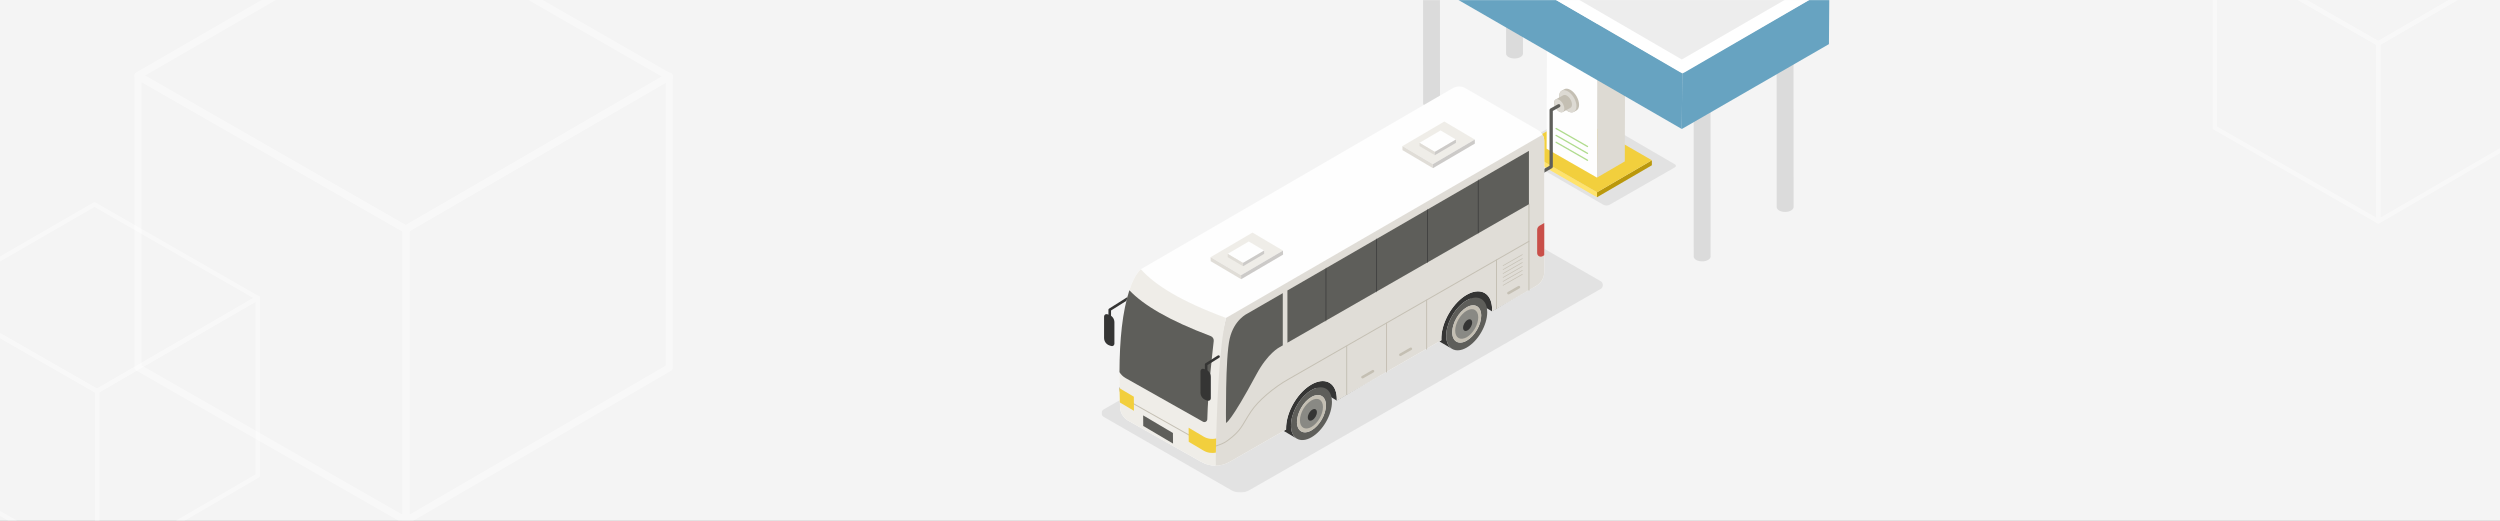 <?xml version="1.0" encoding="UTF-8"?>
<svg width="1920px" height="400px" viewBox="0 0 1920 400" version="1.1" xmlns="http://www.w3.org/2000/svg" xmlns:xlink="http://www.w3.org/1999/xlink">
    <rect x="0" y="0" width="1920" height="400" fill="#808080" stroke="none"/>
    <title>top备份 9</title>
    <defs>
        <rect id="path-1" x="0" y="0" width="1920" height="400"></rect>
        <polygon id="path-3" points="0 0 385.094 0 385.094 220.403 0 220.403"></polygon>
        <polygon id="path-5" points="0 0 324.289 0 324.289 187.513 0 187.513"></polygon>
        <polyline id="path-7" points="2.84217094e-14 107.217 2.84217094e-14 147.35 185.48 40.991 185.48 0"></polyline>
        <polyline id="path-9" points="2.84217094e-14 107.217 2.84217094e-14 147.35 185.48 40.991 185.48 0"></polyline>
        <polyline id="path-11" points="2.84217094e-14 107.217 2.84217094e-14 147.35 185.48 40.991 185.48 0"></polyline>
        <polyline id="path-13" points="2.84217094e-14 107.217 2.84217094e-14 147.35 185.48 40.991 185.48 0"></polyline>
    </defs>
    <g id="页面-1" stroke="none" stroke-width="1" fill="none" fill-rule="evenodd">
        <g id="各种图" transform="translate(0, -4276)">
            <g id="top备份-9" transform="translate(0, 4276)">
                <mask id="mask-2" fill="white">
                    <use xlink:href="#path-1"></use>
                </mask>
                <use id="蒙版" fill="#F4F4F4" xlink:href="#path-1"></use>
                <g id="编组" mask="url(#mask-2)">
                    <g transform="translate(846, -131)">
                        <g>
                            <g transform="translate(0, 288.904)">
                                <mask id="mask-4" fill="white">
                                    <use xlink:href="#path-3"></use>
                                </mask>
                                <g id="Clip-2"></g>
                                <path d="M113.548,218.517 L383.419,63.921 C385.657,62.619 385.651,59.382 383.406,58.089 L285.482,1.856 C281.166,-0.629 275.851,-0.619 271.545,1.886 L1.674,156.482 C-0.564,157.784 -0.557,161.02 1.687,162.313 L99.611,218.546 C103.927,221.033 109.242,221.021 113.548,218.517" id="Fill-1" fill="#E2E2E2" mask="url(#mask-4)"></path>
                            </g>
                            <path d="M385.175,288.147 L315.332,247.536 C314.504,247.054 314.507,245.859 315.336,245.381 L365.465,216.661 C367.06,215.742 369.025,215.747 370.615,216.671 L440.458,257.283 C441.286,257.764 441.283,258.96 440.454,259.438 L390.325,288.158 C388.731,289.077 386.766,289.073 385.175,288.147" id="Fill-3" fill="#E2E2E2"></path>
                            <g transform="translate(320.731, 111.819)">
                                <polygon id="Fill-5" fill="#FFE36C" points="59.796 166.82 59.772 170.663 0 136.213 0.024 132.369"></polygon>
                                <polygon id="Fill-7" fill="#BA980C" points="59.796 166.82 101.926 142.257 101.901 146.099 59.772 170.663"></polygon>
                                <polygon id="Fill-9" fill="#F2CF3D" points="42.154 107.805 0.024 132.368 59.797 166.82 101.925 142.256"></polygon>
                                <g transform="translate(21.078, 0)">
                                    <path d="M32.241,27.721 C36,29.89 39.039,35.15 39.027,39.474 L38.679,155.593 L5.68434189e-14,133.414 L0.346,17.295 C0.359,12.971 3.414,11.23 7.173,13.4 L32.241,27.721 Z" id="Fill-11" fill="#FEFEFE"></path>
                                    <path d="M53.596,15.254 L28.527,0.934 C26.637,-0.158 24.924,-0.26 23.688,0.459 L2.332,12.925 C3.57,12.207 5.282,12.308 7.173,13.4 L32.242,27.721 C35.999,29.89 39.038,35.15 39.028,39.474 L38.679,155.592 L60.035,143.127 L60.382,27.007 C60.395,22.684 57.355,17.424 53.596,15.254" id="Fill-13" fill="#DDDAD3"></path>
                                    <g transform="translate(9.608, 87.264)">
                                        <path d="M0,5.835 C-0.012,10.071 2.967,15.231 6.654,17.36 C8.572,18.467 10.304,18.533 11.525,17.747 C11.485,17.774 11.445,17.8 11.403,17.824 L13.371,16.722 C14.569,16.026 15.312,14.545 15.318,12.441 C15.331,8.204 12.352,3.044 8.665,0.916 C6.81,-0.155 5.129,-0.255 3.915,0.45 C3.915,0.45 1.954,1.55 1.958,1.548 C0.754,2.242 0.006,3.725 0,5.835 L0,5.835 Z" id="Fill-15" fill="#C4BFB3"></path>
                                        <path d="M6.697,2.081 C4.868,1.024 3.211,0.921 2.009,1.605 C0.806,2.291 0.059,3.765 0.053,5.865 C0.047,7.968 0.784,10.297 1.977,12.366 C3.173,14.435 4.825,16.241 6.654,17.298 C8.482,18.352 10.139,18.457 11.343,17.772 C12.545,17.087 13.291,15.613 13.297,13.512 C13.302,11.411 12.567,9.081 11.373,7.012 C10.178,4.943 8.525,3.136 6.697,2.081" id="Fill-17" fill="#DDDAD3"></path>
                                    </g>
                                    <g transform="translate(5.733, 92.1)">
                                        <path d="M0,6.02 C-0.007,8.523 1.753,11.572 3.931,12.829 C5.065,13.484 6.088,13.523 6.809,13.058 C6.786,13.074 6.762,13.09 6.738,13.104 L12.582,9.881 C13.29,9.47 13.729,8.595 13.732,7.351 C13.74,4.847 11.979,1.799 9.801,0.542 C8.705,-0.091 7.712,-0.151 6.995,0.266 C6.995,0.266 1.154,3.488 1.156,3.487 C0.445,3.897 0.004,4.773 0,6.02 L0,6.02 Z" id="Fill-19" fill="#C4BFB3"></path>
                                        <path d="M3.957,3.801 C2.876,3.177 1.897,3.115 1.186,3.52 C0.477,3.925 0.035,4.796 0.031,6.037 C0.027,7.28 0.463,8.655 1.168,9.878 C1.875,11.101 2.851,12.168 3.932,12.792 C5.012,13.416 5.991,13.478 6.702,13.073 C7.412,12.668 7.853,11.797 7.856,10.555 C7.86,9.314 7.426,7.938 6.72,6.715 C6.014,5.492 5.037,4.425 3.957,3.801" id="Fill-21" fill="#DDDAD3"></path>
                                    </g>
                                    <line x1="31.387" y1="131.691" x2="7.293" y2="117.89" id="Stroke-23" stroke="#AFDB8D" stroke-linecap="round" stroke-linejoin="round"></line>
                                    <line x1="31.387" y1="136.974" x2="7.293" y2="123.172" id="Stroke-25" stroke="#AFDB8D" stroke-linecap="round" stroke-linejoin="round"></line>
                                    <line x1="31.387" y1="142.256" x2="7.293" y2="128.454" id="Stroke-27" stroke="#AFDB8D" stroke-linecap="round" stroke-linejoin="round"></line>
                                </g>
                            </g>
                            <path d="M344.039,215.461 L344.039,258.332 L343.88,258.423 L327.433,267.837 C326.828,268.184 326.617,268.958 326.963,269.564 C327.298,270.146 328.103,270.368 328.69,270.032 L345.933,260.163 C346.324,259.938 346.568,259.517 346.568,259.065 L346.568,216.194 L351.754,213.315 C352.359,212.969 352.571,212.194 352.225,211.589 C352.057,211.296 351.785,211.085 351.458,210.996 C351.348,210.966 351.235,210.951 351.123,210.951 C350.906,210.951 350.692,211.008 350.5,211.118 L344.677,214.363 C344.283,214.587 344.039,215.008 344.039,215.461" id="Fill-29" fill="#5E5E5A"></path>
                            <g transform="translate(310.626, 26.783)" fill="#DBDBDB" id="Fill-31">
                                <path d="M0.005,3.89 C0.007,3.922 0.009,3.955 0.012,3.988 C0.015,4.016 0.019,4.044 0.023,4.073 C0.027,4.105 0.031,4.138 0.038,4.17 C0.043,4.199 0.049,4.227 0.056,4.256 C0.063,4.287 0.07,4.319 0.079,4.35 C0.086,4.379 0.095,4.408 0.104,4.436 C0.113,4.467 0.124,4.498 0.135,4.53 C0.145,4.558 0.155,4.586 0.166,4.614 C0.18,4.646 0.193,4.679 0.208,4.712 C0.22,4.739 0.233,4.766 0.246,4.794 C0.262,4.826 0.278,4.859 0.296,4.891 C0.311,4.917 0.325,4.943 0.34,4.97 C0.362,5.008 0.387,5.046 0.411,5.084 C0.426,5.108 0.441,5.131 0.456,5.154 C0.485,5.196 0.517,5.238 0.548,5.28 C0.562,5.298 0.574,5.316 0.589,5.334 C0.641,5.4 0.697,5.465 0.757,5.53 C0.773,5.547 0.789,5.563 0.805,5.579 C0.852,5.629 0.901,5.678 0.951,5.726 C0.975,5.747 0.998,5.769 1.022,5.791 C1.052,5.819 1.084,5.846 1.115,5.873 C1.145,5.898 1.174,5.923 1.205,5.947 C1.237,5.974 1.272,6 1.307,6.027 C1.338,6.051 1.37,6.075 1.402,6.099 C1.439,6.125 1.475,6.151 1.512,6.176 C1.546,6.2 1.58,6.223 1.615,6.246 C1.654,6.271 1.693,6.296 1.734,6.321 C1.783,6.351 1.832,6.382 1.883,6.412 C2.024,6.494 2.171,6.569 2.32,6.642 C2.36,6.661 2.4,6.68 2.44,6.698 C2.575,6.761 2.714,6.821 2.857,6.876 C2.874,6.883 2.892,6.891 2.91,6.898 C3.062,6.955 3.218,7.008 3.376,7.057 C3.485,7.092 3.597,7.122 3.709,7.152 C3.794,7.176 3.878,7.201 3.965,7.221 C4.082,7.25 4.202,7.273 4.321,7.298 C4.409,7.315 4.496,7.335 4.585,7.351 C4.621,7.357 4.658,7.363 4.694,7.369 C4.843,7.393 4.993,7.414 5.144,7.432 C5.188,7.437 5.231,7.443 5.275,7.448 C5.36,7.457 5.447,7.462 5.534,7.469 C5.681,7.481 5.826,7.492 5.974,7.498 C6.067,7.503 6.16,7.505 6.254,7.506 C6.373,7.509 6.491,7.51 6.609,7.508 C6.709,7.507 6.808,7.504 6.907,7.5 C7.017,7.495 7.126,7.49 7.235,7.482 C7.336,7.475 7.436,7.467 7.535,7.457 C7.644,7.447 7.752,7.434 7.859,7.421 C7.956,7.409 8.053,7.395 8.15,7.38 C8.265,7.362 8.379,7.342 8.493,7.32 C8.583,7.303 8.673,7.285 8.762,7.265 C8.898,7.236 9.031,7.202 9.164,7.167 C9.251,7.144 9.338,7.122 9.423,7.098 C9.469,7.084 9.515,7.069 9.56,7.055 C9.693,7.013 9.824,6.968 9.954,6.92 C9.991,6.907 10.029,6.893 10.067,6.879 C10.185,6.834 10.298,6.783 10.411,6.733 C10.467,6.708 10.525,6.686 10.579,6.66 C10.742,6.582 10.901,6.5 11.055,6.411 C12.014,5.858 12.612,5.175 12.851,4.459 C12.891,4.34 12.92,4.22 12.94,4.099 C12.949,4.039 12.957,3.979 12.962,3.919 C12.967,3.858 12.969,3.798 12.969,3.737 L13.025,145.359 C13.027,146.326 12.389,147.295 11.11,148.033 C10.958,148.121 10.799,148.203 10.635,148.282 C10.58,148.307 10.523,148.329 10.466,148.355 C10.37,148.398 10.275,148.442 10.175,148.482 C10.157,148.489 10.14,148.494 10.123,148.5 C10.086,148.515 10.048,148.528 10.01,148.541 C9.881,148.589 9.749,148.634 9.616,148.676 C9.57,148.691 9.526,148.705 9.48,148.719 C9.448,148.728 9.418,148.739 9.387,148.747 C9.332,148.763 9.276,148.774 9.221,148.788 C9.088,148.824 8.954,148.857 8.818,148.887 C8.781,148.895 8.747,148.906 8.71,148.913 C8.657,148.924 8.603,148.931 8.549,148.942 C8.436,148.963 8.32,148.984 8.205,149.001 C8.159,149.008 8.113,149.019 8.067,149.026 C8.017,149.033 7.966,149.036 7.915,149.042 C7.808,149.056 7.7,149.068 7.592,149.078 C7.54,149.083 7.488,149.091 7.437,149.096 C7.389,149.1 7.34,149.1 7.292,149.104 C7.183,149.111 7.073,149.117 6.963,149.121 C6.907,149.123 6.853,149.128 6.797,149.131 C6.754,149.131 6.71,149.131 6.666,149.131 C6.547,149.131 6.429,149.131 6.311,149.127 C6.251,149.126 6.192,149.131 6.133,149.127 C6.099,149.125 6.065,149.121 6.029,149.12 C5.882,149.114 5.736,149.103 5.59,149.091 C5.531,149.086 5.473,149.085 5.414,149.079 C5.386,149.077 5.359,149.072 5.331,149.069 C5.287,149.065 5.243,149.059 5.199,149.053 C5.049,149.036 4.9,149.014 4.751,148.99 C4.714,148.984 4.677,148.979 4.641,148.972 C4.623,148.969 4.605,148.967 4.587,148.964 C4.517,148.952 4.448,148.933 4.379,148.919 C4.259,148.895 4.139,148.871 4.021,148.843 C3.934,148.822 3.85,148.797 3.765,148.774 C3.653,148.744 3.541,148.713 3.432,148.679 C3.408,148.671 3.383,148.666 3.359,148.659 C3.227,148.615 3.095,148.569 2.966,148.519 C2.947,148.512 2.93,148.504 2.911,148.496 C2.77,148.442 2.632,148.382 2.496,148.32 C2.456,148.301 2.416,148.283 2.377,148.263 C2.227,148.191 2.08,148.116 1.94,148.034 L1.86,147.987 C1.836,147.972 1.814,147.957 1.79,147.942 C1.75,147.917 1.71,147.893 1.671,147.868 C1.636,147.844 1.603,147.821 1.568,147.798 C1.531,147.772 1.494,147.746 1.458,147.72 C1.426,147.697 1.394,147.672 1.362,147.649 C1.328,147.621 1.294,147.595 1.261,147.569 C1.231,147.544 1.201,147.52 1.172,147.494 C1.14,147.467 1.109,147.44 1.078,147.412 C1.066,147.402 1.052,147.391 1.039,147.379 C1.028,147.369 1.019,147.358 1.007,147.347 C0.956,147.299 0.907,147.25 0.86,147.201 C0.845,147.184 0.828,147.168 0.813,147.152 C0.753,147.087 0.697,147.022 0.645,146.955 C0.643,146.952 0.64,146.95 0.638,146.947 C0.626,146.932 0.615,146.916 0.605,146.902 C0.572,146.86 0.541,146.818 0.513,146.776 C0.496,146.752 0.483,146.729 0.467,146.705 C0.442,146.667 0.418,146.629 0.396,146.591 C0.39,146.58 0.383,146.571 0.377,146.56 C0.368,146.544 0.36,146.529 0.353,146.513 C0.335,146.48 0.318,146.448 0.302,146.415 L0.264,146.333 C0.249,146.3 0.235,146.268 0.223,146.235 C0.217,146.22 0.209,146.205 0.204,146.191 C0.199,146.178 0.195,146.164 0.191,146.152 C0.18,146.12 0.169,146.089 0.16,146.057 C0.151,146.029 0.143,146 0.135,145.972 C0.126,145.94 0.118,145.909 0.111,145.877 C0.108,145.86 0.103,145.843 0.1,145.827 C0.097,145.815 0.096,145.803 0.094,145.791 C0.088,145.759 0.083,145.727 0.078,145.694 C0.074,145.665 0.07,145.637 0.067,145.609 C0.065,145.577 0.063,145.544 0.061,145.511 C0.06,145.493 0.058,145.473 0.057,145.454 C0.056,145.435 0.056,145.742 0.056,145.723 L0,3.776 C0,3.814 0.003,3.852 0.005,3.89"></path>
                            </g>
                            <g transform="translate(246.895, 64.758)" fill="#DBDBDB" id="Fill-35">
                                <path d="M0.005,3.89 C0.006,3.923 0.009,3.955 0.012,3.988 C0.015,4.016 0.019,4.045 0.023,4.073 C0.026,4.105 0.031,4.138 0.037,4.17 C0.043,4.199 0.049,4.227 0.056,4.256 C0.063,4.287 0.07,4.319 0.078,4.35 C0.086,4.379 0.095,4.408 0.104,4.436 C0.113,4.468 0.123,4.499 0.135,4.53 C0.145,4.558 0.155,4.586 0.166,4.614 C0.18,4.646 0.193,4.68 0.208,4.712 C0.22,4.74 0.233,4.766 0.246,4.794 C0.262,4.827 0.278,4.859 0.296,4.891 C0.311,4.917 0.324,4.944 0.34,4.97 C0.362,5.008 0.386,5.046 0.411,5.084 C0.426,5.108 0.441,5.131 0.456,5.154 C0.485,5.197 0.517,5.238 0.548,5.28 C0.562,5.298 0.574,5.316 0.588,5.334 C0.641,5.4 0.697,5.466 0.757,5.53 C0.772,5.547 0.788,5.563 0.804,5.58 C0.852,5.629 0.901,5.678 0.951,5.726 C0.975,5.748 0.997,5.77 1.022,5.791 C1.052,5.819 1.083,5.846 1.115,5.873 C1.145,5.898 1.174,5.923 1.204,5.948 C1.237,5.974 1.272,6.001 1.306,6.027 C1.338,6.051 1.369,6.076 1.402,6.099 C1.439,6.125 1.475,6.151 1.512,6.176 C1.546,6.2 1.58,6.223 1.615,6.246 C1.653,6.271 1.693,6.296 1.734,6.321 C1.783,6.351 1.831,6.383 1.883,6.412 C2.024,6.494 2.171,6.57 2.32,6.642 C2.36,6.661 2.4,6.68 2.44,6.698 C2.575,6.761 2.714,6.821 2.857,6.876 C2.874,6.883 2.892,6.891 2.91,6.898 C3.062,6.956 3.218,7.008 3.376,7.057 C3.484,7.092 3.597,7.122 3.709,7.153 C3.794,7.176 3.878,7.201 3.964,7.222 C4.082,7.25 4.201,7.273 4.321,7.298 C4.409,7.315 4.496,7.336 4.584,7.351 C4.621,7.357 4.658,7.363 4.694,7.369 C4.843,7.393 4.993,7.414 5.144,7.432 C5.188,7.437 5.231,7.443 5.275,7.448 C5.36,7.457 5.447,7.462 5.534,7.47 C5.68,7.482 5.826,7.493 5.973,7.499 C6.067,7.503 6.16,7.505 6.254,7.507 C6.373,7.509 6.491,7.51 6.609,7.508 C6.709,7.507 6.808,7.504 6.907,7.5 C7.017,7.495 7.126,7.49 7.235,7.482 C7.336,7.475 7.436,7.467 7.535,7.457 C7.644,7.447 7.751,7.435 7.859,7.421 C7.956,7.409 8.053,7.395 8.15,7.38 C8.265,7.362 8.379,7.342 8.493,7.32 C8.583,7.303 8.673,7.285 8.762,7.265 C8.898,7.236 9.031,7.203 9.164,7.167 C9.251,7.144 9.338,7.123 9.423,7.098 C9.469,7.084 9.515,7.07 9.56,7.055 C9.693,7.013 9.824,6.968 9.954,6.921 C9.991,6.907 10.029,6.893 10.067,6.879 C10.185,6.834 10.298,6.784 10.411,6.733 C10.467,6.708 10.525,6.686 10.578,6.66 C10.742,6.582 10.901,6.5 11.055,6.411 C12.013,5.858 12.612,5.175 12.851,4.46 C12.89,4.34 12.92,4.221 12.94,4.1 C12.949,4.039 12.957,3.979 12.962,3.919 C12.967,3.858 12.969,3.798 12.969,3.738 L13.025,145.359 C13.027,146.327 12.389,147.295 11.11,148.034 C10.957,148.121 10.798,148.203 10.635,148.282 C10.58,148.307 10.523,148.329 10.466,148.355 C10.369,148.398 10.275,148.443 10.175,148.482 C10.157,148.489 10.14,148.494 10.123,148.5 C10.085,148.515 10.047,148.528 10.01,148.542 C9.881,148.59 9.749,148.634 9.616,148.677 C9.57,148.691 9.526,148.705 9.48,148.719 C9.448,148.728 9.418,148.739 9.387,148.747 C9.332,148.763 9.276,148.774 9.221,148.788 C9.087,148.824 8.954,148.858 8.818,148.887 C8.781,148.895 8.747,148.906 8.71,148.913 C8.657,148.924 8.603,148.932 8.549,148.942 C8.435,148.963 8.32,148.984 8.205,149.001 C8.159,149.009 8.113,149.019 8.067,149.026 C8.017,149.033 7.966,149.036 7.915,149.042 C7.808,149.056 7.7,149.068 7.592,149.078 C7.539,149.083 7.488,149.092 7.437,149.096 C7.388,149.1 7.34,149.1 7.292,149.104 C7.183,149.112 7.072,149.117 6.963,149.121 C6.907,149.123 6.853,149.13 6.797,149.13 C6.753,149.13 6.71,149.13 6.666,149.13 C6.547,149.13 6.429,149.13 6.311,149.128 C6.251,149.127 6.192,149.13 6.133,149.127 C6.098,149.126 6.064,149.121 6.029,149.12 C5.882,149.114 5.736,149.103 5.59,149.091 C5.531,149.086 5.472,149.085 5.414,149.079 C5.386,149.077 5.359,149.073 5.33,149.07 C5.287,149.065 5.243,149.059 5.199,149.054 C5.049,149.036 4.9,149.015 4.751,148.991 C4.714,148.984 4.677,148.979 4.641,148.973 C4.622,148.969 4.605,148.967 4.587,148.964 C4.517,148.952 4.448,148.934 4.378,148.919 C4.259,148.895 4.138,148.871 4.021,148.843 C3.934,148.822 3.85,148.797 3.765,148.774 C3.653,148.744 3.541,148.713 3.432,148.679 C3.408,148.671 3.383,148.666 3.359,148.659 C3.226,148.616 3.095,148.569 2.966,148.52 C2.947,148.512 2.93,148.504 2.911,148.497 C2.77,148.442 2.631,148.382 2.496,148.32 C2.456,148.301 2.416,148.283 2.377,148.264 C2.227,148.191 2.08,148.116 1.94,148.034 C1.912,148.019 1.886,148.003 1.86,147.988 C1.836,147.973 1.814,147.957 1.789,147.943 C1.749,147.917 1.71,147.893 1.671,147.868 C1.636,147.844 1.603,147.822 1.568,147.798 C1.531,147.772 1.494,147.746 1.458,147.721 C1.426,147.697 1.394,147.672 1.362,147.649 C1.328,147.622 1.294,147.596 1.261,147.569 C1.231,147.544 1.2,147.52 1.171,147.494 C1.14,147.467 1.109,147.441 1.077,147.412 C1.066,147.402 1.052,147.391 1.039,147.379 C1.028,147.369 1.019,147.358 1.007,147.348 C0.956,147.299 0.907,147.25 0.86,147.201 C0.845,147.185 0.828,147.168 0.813,147.152 C0.753,147.087 0.697,147.022 0.645,146.955 C0.643,146.952 0.64,146.95 0.638,146.948 C0.625,146.932 0.615,146.916 0.604,146.902 C0.572,146.86 0.541,146.818 0.512,146.776 C0.496,146.752 0.482,146.729 0.467,146.706 C0.442,146.667 0.418,146.629 0.396,146.591 C0.39,146.58 0.383,146.571 0.377,146.56 C0.367,146.544 0.36,146.529 0.353,146.513 C0.335,146.481 0.317,146.448 0.302,146.415 C0.288,146.388 0.276,146.361 0.264,146.333 C0.249,146.301 0.235,146.268 0.223,146.235 C0.217,146.22 0.209,146.206 0.204,146.192 C0.199,146.178 0.195,146.164 0.191,146.152 C0.18,146.12 0.169,146.089 0.159,146.058 C0.151,146.029 0.143,146 0.135,145.972 C0.126,145.941 0.118,145.909 0.111,145.877 C0.108,145.86 0.103,145.843 0.099,145.827 C0.097,145.815 0.096,145.803 0.094,145.791 C0.088,145.759 0.083,145.727 0.078,145.695 C0.074,145.666 0.07,145.638 0.067,145.61 C0.065,145.577 0.063,145.544 0.061,145.511 C0.06,145.493 0.057,145.473 0.057,145.454 C0.056,145.435 0.056,145.743 0.056,145.723 L0,3.776 C0,3.814 0.002,3.852 0.005,3.89"></path>
                            </g>
                            <g transform="translate(518.448, 144.616)">
                                <path d="M0.005,3.89 C0.007,3.923 0.009,3.955 0.012,3.988 C0.015,4.016 0.019,4.045 0.023,4.073 C0.027,4.105 0.032,4.138 0.038,4.17 C0.043,4.199 0.05,4.227 0.056,4.256 C0.063,4.287 0.07,4.319 0.079,4.35 C0.087,4.379 0.095,4.408 0.104,4.436 C0.113,4.468 0.124,4.499 0.135,4.53 C0.145,4.558 0.155,4.586 0.167,4.614 C0.18,4.646 0.193,4.68 0.208,4.712 C0.22,4.739 0.233,4.766 0.246,4.794 C0.262,4.827 0.279,4.859 0.297,4.891 C0.311,4.917 0.325,4.944 0.34,4.97 C0.362,5.008 0.387,5.046 0.411,5.084 C0.426,5.108 0.441,5.131 0.456,5.154 C0.485,5.197 0.517,5.238 0.548,5.28 C0.562,5.298 0.574,5.316 0.589,5.334 C0.641,5.4 0.697,5.466 0.757,5.53 C0.773,5.547 0.789,5.563 0.805,5.58 C0.852,5.629 0.901,5.678 0.951,5.726 C0.975,5.748 0.998,5.769 1.022,5.791 L1.115,5.873 C1.145,5.898 1.175,5.923 1.205,5.948 C1.238,5.974 1.272,6.001 1.307,6.027 C1.338,6.051 1.37,6.076 1.402,6.099 C1.439,6.125 1.476,6.151 1.513,6.176 C1.546,6.2 1.58,6.223 1.615,6.246 C1.654,6.271 1.693,6.296 1.734,6.321 C1.783,6.351 1.832,6.383 1.884,6.412 C2.025,6.494 2.171,6.57 2.321,6.642 C2.36,6.661 2.401,6.68 2.441,6.698 C2.575,6.761 2.714,6.821 2.857,6.876 C2.874,6.883 2.892,6.891 2.91,6.898 C3.062,6.956 3.218,7.008 3.376,7.057 C3.485,7.092 3.597,7.122 3.709,7.153 C3.794,7.176 3.878,7.201 3.965,7.222 C4.082,7.25 4.202,7.273 4.321,7.298 C4.409,7.315 4.496,7.335 4.585,7.351 C4.621,7.357 4.658,7.363 4.695,7.369 C4.844,7.393 4.993,7.414 5.144,7.432 C5.188,7.437 5.231,7.443 5.275,7.448 C5.361,7.457 5.448,7.462 5.534,7.47 C5.681,7.482 5.826,7.493 5.974,7.499 C6.067,7.503 6.161,7.505 6.255,7.506 C6.373,7.509 6.491,7.51 6.61,7.508 C6.709,7.507 6.809,7.504 6.907,7.5 C7.017,7.495 7.126,7.49 7.236,7.482 C7.336,7.475 7.436,7.467 7.536,7.457 C7.644,7.447 7.752,7.434 7.859,7.421 C7.956,7.409 8.053,7.395 8.15,7.38 C8.265,7.362 8.379,7.342 8.493,7.32 C8.583,7.303 8.673,7.285 8.763,7.265 C8.899,7.236 9.032,7.202 9.165,7.167 C9.251,7.144 9.338,7.123 9.423,7.098 C9.469,7.084 9.515,7.069 9.56,7.055 C9.693,7.013 9.825,6.968 9.954,6.921 C9.991,6.907 10.029,6.893 10.067,6.879 C10.185,6.834 10.298,6.784 10.411,6.733 C10.467,6.708 10.525,6.686 10.579,6.66 C10.742,6.582 10.901,6.5 11.055,6.411 C12.014,5.858 12.612,5.175 12.851,4.459 C12.891,4.34 12.92,4.221 12.94,4.1 C12.949,4.039 12.957,3.979 12.962,3.919 C12.967,3.858 12.969,3.798 12.969,3.738 L13.025,145.359 C13.027,146.327 12.389,147.295 11.11,148.034 C10.958,148.121 10.799,148.203 10.635,148.282 C10.58,148.307 10.523,148.329 10.467,148.355 C10.37,148.398 10.275,148.443 10.175,148.482 C10.158,148.489 10.14,148.495 10.123,148.5 C10.086,148.515 10.048,148.528 10.01,148.542 C9.881,148.59 9.75,148.634 9.616,148.677 C9.57,148.691 9.526,148.705 9.48,148.719 C9.448,148.728 9.418,148.739 9.387,148.747 C9.333,148.763 9.276,148.774 9.221,148.788 C9.088,148.824 8.954,148.858 8.818,148.887 C8.782,148.895 8.747,148.906 8.71,148.913 C8.657,148.924 8.603,148.931 8.549,148.942 C8.436,148.963 8.321,148.984 8.205,149.001 C8.159,149.008 8.113,149.019 8.068,149.026 C8.017,149.033 7.966,149.036 7.915,149.042 C7.808,149.056 7.7,149.068 7.592,149.078 C7.54,149.083 7.488,149.091 7.437,149.096 C7.389,149.1 7.34,149.1 7.292,149.104 C7.183,149.112 7.073,149.117 6.963,149.121 C6.908,149.123 6.853,149.128 6.798,149.13 C6.754,149.13 6.71,149.13 6.666,149.13 C6.548,149.13 6.429,149.13 6.311,149.128 C6.251,149.127 6.192,149.13 6.133,149.127 C6.099,149.126 6.065,149.121 6.029,149.12 C5.883,149.114 5.736,149.103 5.591,149.091 C5.532,149.086 5.473,149.085 5.414,149.079 C5.386,149.077 5.359,149.073 5.331,149.07 C5.287,149.065 5.243,149.059 5.2,149.054 C5.05,149.036 4.9,149.015 4.751,148.991 C4.715,148.984 4.678,148.979 4.641,148.973 C4.623,148.969 4.605,148.967 4.587,148.964 C4.517,148.952 4.448,148.934 4.379,148.919 C4.259,148.895 4.139,148.871 4.021,148.843 C3.935,148.822 3.851,148.797 3.766,148.774 C3.653,148.744 3.541,148.713 3.432,148.679 C3.408,148.671 3.383,148.666 3.359,148.659 C3.227,148.616 3.096,148.569 2.967,148.52 C2.948,148.512 2.93,148.504 2.912,148.497 C2.77,148.442 2.632,148.382 2.496,148.32 C2.456,148.301 2.416,148.283 2.377,148.264 C2.228,148.191 2.08,148.116 1.94,148.034 C1.913,148.019 1.887,148.003 1.86,147.987 C1.836,147.973 1.814,147.957 1.79,147.943 C1.75,147.917 1.71,147.893 1.672,147.868 C1.637,147.844 1.603,147.822 1.568,147.798 C1.531,147.773 1.494,147.746 1.459,147.72 C1.426,147.697 1.395,147.672 1.362,147.649 C1.328,147.622 1.294,147.596 1.261,147.569 C1.231,147.544 1.201,147.52 1.172,147.495 C1.14,147.467 1.109,147.441 1.078,147.412 C1.066,147.402 1.052,147.391 1.04,147.379 C1.028,147.369 1.019,147.358 1.008,147.347 C0.956,147.299 0.907,147.25 0.86,147.201 C0.845,147.185 0.828,147.168 0.814,147.152 C0.754,147.087 0.697,147.022 0.645,146.955 C0.643,146.953 0.64,146.95 0.638,146.948 C0.626,146.932 0.616,146.916 0.605,146.902 C0.572,146.86 0.541,146.818 0.513,146.776 C0.497,146.752 0.483,146.729 0.467,146.706 C0.442,146.667 0.418,146.629 0.397,146.591 C0.39,146.58 0.383,146.571 0.377,146.56 C0.368,146.544 0.361,146.529 0.353,146.513 C0.335,146.48 0.318,146.448 0.302,146.415 L0.264,146.333 C0.249,146.301 0.235,146.268 0.223,146.235 C0.217,146.22 0.21,146.206 0.204,146.192 C0.199,146.178 0.195,146.164 0.192,146.152 C0.18,146.12 0.17,146.089 0.16,146.057 C0.151,146.029 0.143,146 0.135,145.972 C0.126,145.941 0.119,145.909 0.111,145.877 C0.109,145.86 0.103,145.843 0.1,145.827 C0.097,145.815 0.096,145.803 0.094,145.791 C0.088,145.759 0.083,145.727 0.078,145.695 C0.074,145.666 0.07,145.638 0.068,145.609 C0.065,145.577 0.063,145.544 0.061,145.511 C0.06,145.493 0.058,145.473 0.057,145.454 C0.057,145.435 0.056,145.742 0.056,145.723 L0,3.776 C0,3.814 0.003,3.852 0.005,3.89" id="Fill-39" fill="#DBDBDB"></path>
                                <path d="M1.915,1.1 C-0.626,2.567 -0.641,4.945 1.884,6.412 C4.407,7.879 8.514,7.878 11.055,6.411 C13.596,4.944 13.608,2.567 11.084,1.1 C8.561,-0.367 4.455,-0.367 1.915,1.1" id="Fill-41" fill="#FFFFFF"></path>
                            </g>
                            <g transform="translate(454.717, 182.59)">
                                <path d="M0.005,3.89 C0.007,3.923 0.009,3.955 0.012,3.988 C0.015,4.016 0.019,4.045 0.023,4.074 C0.027,4.106 0.032,4.138 0.038,4.17 C0.043,4.199 0.049,4.228 0.056,4.256 C0.063,4.287 0.07,4.32 0.078,4.351 C0.086,4.379 0.095,4.408 0.104,4.436 C0.113,4.467 0.124,4.499 0.135,4.531 C0.145,4.558 0.155,4.586 0.166,4.614 C0.18,4.647 0.193,4.679 0.208,4.712 C0.22,4.74 0.233,4.767 0.246,4.794 C0.262,4.827 0.278,4.859 0.296,4.892 C0.311,4.917 0.325,4.944 0.34,4.97 C0.362,5.008 0.387,5.046 0.411,5.084 C0.426,5.108 0.441,5.131 0.456,5.155 C0.485,5.197 0.517,5.239 0.548,5.28 C0.562,5.298 0.574,5.317 0.589,5.334 C0.641,5.401 0.697,5.466 0.757,5.531 C0.773,5.547 0.789,5.564 0.805,5.579 C0.852,5.629 0.901,5.678 0.951,5.726 C0.975,5.748 0.998,5.77 1.022,5.791 C1.052,5.819 1.084,5.846 1.115,5.873 C1.145,5.898 1.174,5.923 1.205,5.948 C1.237,5.974 1.272,6 1.307,6.028 C1.338,6.051 1.37,6.076 1.402,6.099 C1.439,6.125 1.475,6.151 1.512,6.176 C1.546,6.2 1.58,6.223 1.615,6.246 C1.654,6.272 1.693,6.296 1.734,6.321 C1.783,6.352 1.832,6.383 1.883,6.412 C2.024,6.494 2.171,6.57 2.32,6.642 C2.36,6.661 2.4,6.68 2.44,6.699 C2.575,6.761 2.714,6.821 2.857,6.876 C2.874,6.883 2.892,6.891 2.91,6.898 C3.062,6.955 3.218,7.008 3.376,7.058 C3.485,7.092 3.597,7.122 3.709,7.153 C3.794,7.176 3.878,7.201 3.965,7.222 C4.082,7.25 4.202,7.274 4.321,7.298 C4.409,7.316 4.496,7.336 4.585,7.351 C4.621,7.358 4.658,7.363 4.694,7.369 C4.844,7.393 4.993,7.414 5.144,7.432 C5.188,7.438 5.231,7.443 5.275,7.448 C5.36,7.457 5.447,7.462 5.534,7.47 C5.681,7.482 5.826,7.493 5.974,7.499 C6.067,7.503 6.16,7.505 6.255,7.506 C6.373,7.509 6.491,7.51 6.61,7.508 C6.709,7.507 6.808,7.504 6.907,7.5 C7.017,7.495 7.126,7.49 7.235,7.483 C7.336,7.476 7.436,7.467 7.535,7.457 C7.644,7.447 7.752,7.435 7.859,7.421 C7.956,7.409 8.053,7.395 8.15,7.38 C8.265,7.363 8.379,7.342 8.493,7.321 C8.583,7.303 8.673,7.286 8.762,7.266 C8.898,7.236 9.031,7.203 9.164,7.167 C9.251,7.145 9.338,7.123 9.423,7.098 C9.469,7.084 9.515,7.07 9.56,7.055 C9.693,7.013 9.824,6.968 9.954,6.92 C9.991,6.907 10.029,6.894 10.067,6.879 C10.185,6.834 10.298,6.784 10.411,6.733 C10.467,6.708 10.525,6.686 10.579,6.661 C10.742,6.582 10.901,6.5 11.055,6.411 C12.014,5.858 12.612,5.175 12.851,4.459 C12.891,4.34 12.92,4.22 12.94,4.1 C12.949,4.039 12.957,3.979 12.962,3.919 C12.967,3.859 12.969,3.798 12.969,3.738 L13.025,145.359 C13.027,146.327 12.389,147.295 11.11,148.034 C10.958,148.121 10.799,148.203 10.635,148.282 C10.58,148.308 10.523,148.33 10.467,148.355 C10.37,148.398 10.275,148.443 10.175,148.482 C10.157,148.489 10.14,148.495 10.123,148.501 C10.086,148.515 10.048,148.529 10.01,148.542 C9.881,148.59 9.749,148.635 9.616,148.677 C9.57,148.691 9.526,148.705 9.48,148.719 C9.448,148.729 9.418,148.739 9.387,148.748 C9.333,148.763 9.276,148.774 9.221,148.788 C9.088,148.824 8.954,148.858 8.818,148.887 C8.781,148.895 8.747,148.907 8.71,148.913 C8.657,148.925 8.603,148.932 8.549,148.942 C8.436,148.963 8.32,148.984 8.205,149.001 C8.159,149.009 8.113,149.019 8.068,149.026 C8.017,149.033 7.966,149.036 7.915,149.042 C7.808,149.056 7.7,149.069 7.592,149.078 C7.54,149.083 7.488,149.092 7.437,149.096 C7.389,149.1 7.34,149.101 7.292,149.104 C7.183,149.112 7.073,149.118 6.963,149.121 C6.907,149.123 6.853,149.131 6.797,149.131 C6.754,149.131 6.71,149.131 6.666,149.131 C6.547,149.131 6.429,149.131 6.311,149.128 C6.251,149.127 6.192,149.131 6.133,149.127 C6.099,149.126 6.065,149.121 6.029,149.12 C5.883,149.114 5.736,149.103 5.59,149.091 C5.531,149.086 5.473,149.085 5.414,149.079 C5.386,149.077 5.359,149.073 5.331,149.07 C5.287,149.065 5.243,149.059 5.2,149.054 C5.049,149.036 4.9,149.015 4.751,148.991 C4.714,148.985 4.677,148.979 4.641,148.973 C4.623,148.97 4.605,148.967 4.587,148.964 C4.517,148.952 4.448,148.934 4.379,148.919 C4.259,148.895 4.139,148.871 4.021,148.843 C3.934,148.823 3.85,148.797 3.765,148.775 C3.653,148.744 3.541,148.713 3.432,148.679 C3.408,148.671 3.383,148.666 3.359,148.659 C3.227,148.616 3.095,148.569 2.966,148.52 C2.948,148.512 2.93,148.504 2.911,148.497 C2.77,148.442 2.632,148.382 2.496,148.32 C2.456,148.301 2.416,148.283 2.377,148.264 C2.227,148.191 2.08,148.116 1.94,148.035 L1.86,147.988 C1.836,147.973 1.814,147.957 1.79,147.943 C1.75,147.917 1.71,147.893 1.671,147.868 C1.637,147.845 1.603,147.822 1.568,147.798 C1.531,147.773 1.494,147.746 1.459,147.721 C1.426,147.697 1.394,147.673 1.362,147.649 C1.328,147.622 1.294,147.596 1.261,147.569 C1.231,147.544 1.201,147.52 1.172,147.495 C1.14,147.468 1.109,147.441 1.078,147.412 C1.066,147.402 1.052,147.391 1.04,147.379 C1.028,147.37 1.019,147.358 1.008,147.348 C0.956,147.299 0.907,147.25 0.86,147.202 C0.845,147.185 0.828,147.168 0.813,147.152 C0.753,147.087 0.697,147.022 0.645,146.955 C0.643,146.953 0.64,146.951 0.638,146.948 C0.626,146.932 0.615,146.916 0.605,146.902 C0.572,146.86 0.541,146.818 0.513,146.776 C0.496,146.752 0.483,146.73 0.467,146.706 C0.442,146.668 0.418,146.63 0.397,146.591 C0.39,146.58 0.383,146.571 0.377,146.56 C0.368,146.544 0.36,146.529 0.353,146.513 C0.335,146.481 0.318,146.448 0.302,146.415 L0.264,146.333 C0.249,146.301 0.235,146.268 0.223,146.236 C0.217,146.221 0.209,146.206 0.204,146.192 C0.199,146.178 0.195,146.165 0.191,146.152 C0.18,146.12 0.169,146.089 0.16,146.058 C0.151,146.03 0.143,146 0.135,145.972 C0.126,145.941 0.119,145.909 0.111,145.877 C0.108,145.861 0.103,145.843 0.1,145.827 C0.097,145.815 0.096,145.803 0.094,145.792 C0.088,145.759 0.083,145.727 0.078,145.695 C0.074,145.666 0.07,145.638 0.067,145.61 C0.065,145.577 0.063,145.544 0.061,145.512 C0.06,145.493 0.058,145.473 0.057,145.454 C0.056,145.435 0.056,145.743 0.056,145.723 L0,3.776 C0,3.814 0.003,3.852 0.005,3.89" id="Fill-43" fill="#DBDBDB"></path>
                                <path d="M1.915,1.1 C-0.626,2.567 -0.641,4.946 1.883,6.412 C4.407,7.879 8.514,7.878 11.055,6.412 C13.595,4.945 13.608,2.568 11.084,1.1 C8.561,-0.367 4.455,-0.367 1.915,1.1" id="Fill-45" fill="#FFFFFF"></path>
                            </g>
                            <polygon id="Fill-47" fill="#67A3C1" points="234.991 65.182 234.662 108.228 445.627 230.072 445.955 187.026"></polygon>
                            <polygon id="Fill-49" fill="#67A3C1" points="445.626 230.071 558.622 164.889 558.95 121.843 445.954 187.025"></polygon>
                            <g transform="translate(234.662, 0)">
                                <mask id="mask-6" fill="white">
                                    <use xlink:href="#path-5"></use>
                                </mask>
                                <g id="Clip-52"></g>
                                <polygon id="Fill-51" fill="#FFFFFF" mask="url(#mask-6)" points="0 64.335 211.471 187.513 324.289 122.072 113.104 0"></polygon>
                            </g>
                            <polygon id="Fill-53" fill="#EDEDED" points="249.923 62.984 445.626 176.685 543.082 120.276 347.664 7.679"></polygon>
                            <polygon id="Fill-73" fill="#353534" points="151.322 421.281 180.576 438.584 220.805 414.977 191.551 397.675"></polygon>
                            <polygon id="Fill-75" fill="#353534" points="270.5 352.758 299.753 370.061 333.729 350.124 310.729 329.152"></polygon>
                            <path d="M158.894,421.612 C156.031,419.949 152.066,420.183 147.689,422.71 C139.836,427.244 133.343,437.61 132.179,446.936 C132.054,447.937 131.991,448.927 131.994,449.896 C132.007,454.862 133.76,458.354 136.586,459.997 L150.037,467.911 C147.21,466.268 145.457,462.775 145.444,457.809 C145.441,456.841 145.505,455.851 145.63,454.85 C146.794,445.523 153.287,435.157 161.14,430.623 C165.516,428.096 169.481,427.862 172.344,429.526 L158.894,421.612 Z" id="Fill-77" fill="#353534"></path>
                            <path d="M161.227,461.515 C167.376,457.965 172.345,449.359 172.325,442.29 C172.305,435.225 167.303,432.375 161.155,435.925 C155.003,439.477 150.035,448.083 150.054,455.148 C150.075,462.217 155.076,465.067 161.227,461.515 M161.14,430.623 C168.994,426.089 175.523,428.937 176.736,436.891 C176.867,437.745 176.936,438.659 176.938,439.626 C176.967,449.622 169.939,461.792 161.243,466.813 C152.546,471.834 145.472,467.806 145.444,457.81 C145.441,456.842 145.505,455.852 145.63,454.851 C146.794,445.524 153.287,435.158 161.14,430.623" id="Fill-79" fill="#5E5E5A"></path>
                            <path d="M172.325,442.29 C172.346,449.358 167.377,457.965 161.227,461.515 C155.076,465.066 150.075,462.217 150.054,455.147 C150.035,448.083 155.004,439.477 161.155,435.925 C167.304,432.375 172.305,435.225 172.325,442.29" id="Fill-81" fill="#C4BFB3"></path>
                            <path d="M170.034,443.613 C170.05,449.227 166.103,456.062 161.22,458.882 C156.335,461.703 152.362,459.439 152.347,453.825 C152.331,448.214 156.276,441.379 161.162,438.557 C166.046,435.738 170.017,438.002 170.034,443.613" id="Fill-83" fill="#898984"></path>
                            <path d="M161.872,445.595 C159.944,446.707 158.386,449.405 158.392,451.619 C158.398,453.837 159.967,454.729 161.894,453.616 C163.822,452.503 165.381,449.806 165.375,447.588 C165.368,445.373 163.799,444.482 161.872,445.595" id="Fill-85" fill="#353534"></path>
                            <path d="M278.14,352.697 C275.277,351.033 271.311,351.267 266.935,353.795 C259.081,358.329 252.589,368.695 251.425,378.021 C251.3,379.022 251.237,380.012 251.239,380.981 C251.253,385.946 253.006,389.439 255.832,391.082 L269.283,398.995 C266.456,397.352 264.703,393.86 264.69,388.894 C264.687,387.926 264.75,386.935 264.875,385.934 C266.039,376.608 272.533,366.242 280.385,361.708 C284.762,359.181 288.727,358.947 291.59,360.611 L278.14,352.697 Z" id="Fill-87" fill="#353534"></path>
                            <path d="M280.473,392.6 C286.621,389.05 291.59,380.444 291.571,373.375 C291.55,366.31 286.549,363.459 280.401,367.01 C274.249,370.561 269.281,379.167 269.3,386.233 C269.321,393.301 274.322,396.152 280.473,392.6 M280.385,361.708 C288.239,357.174 294.769,360.022 295.982,367.976 C296.112,368.829 296.181,369.743 296.184,370.711 C296.212,380.707 289.184,392.877 280.488,397.898 C271.791,402.919 264.718,398.891 264.69,388.895 C264.687,387.926 264.75,386.936 264.875,385.935 C266.039,376.609 272.533,366.243 280.385,361.708" id="Fill-89" fill="#5E5E5A"></path>
                            <path d="M291.571,373.375 C291.591,380.443 286.622,389.05 280.473,392.6 C274.322,396.151 269.321,393.301 269.3,386.232 C269.281,379.167 274.25,370.561 280.401,367.01 C286.55,363.459 291.55,366.31 291.571,373.375" id="Fill-91" fill="#C4BFB3"></path>
                            <path d="M289.279,374.698 C289.296,380.311 285.349,387.147 280.466,389.967 C275.58,392.787 271.608,390.523 271.592,384.91 C271.576,379.299 275.522,372.463 280.408,369.642 C285.292,366.823 289.263,369.087 289.279,374.698" id="Fill-93" fill="#898984"></path>
                            <path d="M281.117,376.679 C279.19,377.792 277.632,380.49 277.638,382.704 C277.643,384.922 279.213,385.813 281.14,384.7 C283.067,383.587 284.627,380.89 284.62,378.672 C284.614,376.458 283.045,375.567 281.117,376.679" id="Fill-95" fill="#353534"></path>
                            <path d="M335.098,230.87 L279.442,198.737 C276.418,196.992 272.694,196.993 269.672,198.741 L30.176,337.755 C15.633,351.411 12.419,401.104 14.194,443.779 C14.373,448.097 16.776,452.008 20.539,454.13 L76.726,485.812 C83.442,489.599 91.655,489.57 98.343,485.735 L141.727,460.853 C141.715,460.561 141.705,460.269 141.704,459.969 C141.701,458.77 141.78,457.545 141.935,456.307 C143.375,444.765 151.41,431.936 161.127,426.326 C170.846,420.715 178.927,424.239 180.428,434.082 C180.589,435.139 180.674,436.268 180.678,437.467 C180.679,437.82 180.648,438.182 180.635,438.539 L260.988,392.318 C260.965,391.905 260.952,391.485 260.95,391.054 C260.947,389.855 261.026,388.63 261.18,387.391 C262.62,375.85 270.655,363.021 280.373,357.411 C290.092,351.8 298.172,355.324 299.673,365.167 C299.834,366.224 299.92,367.353 299.924,368.552 C299.925,369.036 299.89,369.53 299.865,370.021 L333.783,350.569 C337.618,348.37 339.984,344.287 339.984,339.865 L339.984,239.332 C339.984,235.842 338.121,232.616 335.098,230.87" id="Fill-97" fill="#FEFEFE"></path>
                            <path d="M338.672,234.443 L95.532,375.189 C95.557,375.189 95.579,375.19 95.604,375.189 C86.835,409.333 85.08,447.748 87.375,488.628 C91.16,488.642 94.948,487.681 98.343,485.735 L141.727,460.853 C141.715,460.561 141.705,460.269 141.704,459.968 C141.7,458.77 141.779,457.545 141.935,456.306 C143.375,444.764 151.409,431.936 161.127,426.326 C170.846,420.714 178.927,424.239 180.428,434.082 C180.589,435.138 180.674,436.268 180.678,437.466 C180.679,437.82 180.648,438.181 180.635,438.539 L260.987,392.318 C260.965,391.905 260.951,391.485 260.949,391.053 C260.946,389.855 261.026,388.63 261.18,387.39 C262.62,375.849 270.654,363.021 280.373,357.411 C290.092,351.799 298.172,355.324 299.673,365.167 C299.834,366.223 299.92,367.353 299.924,368.551 C299.925,369.036 299.89,369.53 299.864,370.021 L333.782,350.569 C337.617,348.37 339.984,344.287 339.984,339.865 L339.984,239.332 C339.984,237.586 339.517,235.905 338.672,234.443" id="Fill-99" fill="#E0DDD7"></path>
                            <line x1="328.22" y1="287.846" x2="328.22" y2="353.835" id="Stroke-101" stroke="#C4BFB3" stroke-width="0.75" stroke-linecap="round" stroke-linejoin="round"></line>
                            <path d="M328.22,316.322 L143.963,421.985 C131.993,428.646 120.052,439.048 114.79,447.002 C107.274,458.363 107.663,461.299 96.715,469.405 C93.843,471.532 91.275,472.33 87.884,473.464" id="Stroke-103" stroke="#C4BFB3" stroke-width="0.75" stroke-linecap="round" stroke-linejoin="round"></path>
                            <polygon id="Fill-105" fill="#EFEDE8" points="83.732 328.502 107.134 342.344 139.318 323.458 115.916 309.616"></polygon>
                            <polygon id="Fill-107" fill="#E0DDD7" points="83.732 328.502 83.803 331.594 107.207 345.437 107.134 342.344"></polygon>
                            <polygon id="Fill-109" fill="#CCCAC8" points="107.134 342.344 107.206 345.437 139.39 326.551 139.318 323.458"></polygon>
                            <polygon id="Fill-111" fill="#FEFEFE" points="96.863 325.964 108.637 332.929 124.83 323.427 113.055 316.463"></polygon>
                            <polygon id="Fill-113" fill="#E0DDD7" points="96.863 325.964 96.899 328.502 108.674 335.466 108.637 332.929"></polygon>
                            <polygon id="Fill-115" fill="#CCCAC8" points="108.637 332.929 108.673 335.466 124.866 325.964 124.829 323.427"></polygon>
                            <polygon id="Fill-117" fill="#EFEDE8" points="231.042 243.218 254.445 257.06 286.629 238.175 263.226 224.332"></polygon>
                            <polygon id="Fill-119" fill="#E0DDD7" points="231.042 243.218 231.114 246.311 254.517 260.153 254.445 257.06"></polygon>
                            <polygon id="Fill-121" fill="#CCCAC8" points="254.446 257.06 254.517 260.153 286.701 241.268 286.63 238.175"></polygon>
                            <polygon id="Fill-123" fill="#FEFEFE" points="244.174 240.681 255.948 247.645 272.141 238.144 260.366 231.179"></polygon>
                            <polygon id="Fill-125" fill="#E0DDD7" points="244.174 240.681 244.21 243.218 255.985 250.182 255.948 247.645"></polygon>
                            <polygon id="Fill-127" fill="#CCCAC8" points="255.949 247.645 255.985 250.182 272.178 240.681 272.141 238.144"></polygon>
                            <path d="M336.399,304.315 C335.245,304.981 334.533,306.212 334.533,307.543 L334.533,325.339 C334.533,327.478 336.845,328.82 338.703,327.755 L339.984,327.022 L339.984,302.25 L336.399,304.315 Z" id="Fill-129" fill="#C94F49"></path>
                            <line x1="188.265" y1="396.886" x2="188.265" y2="433.986" id="Stroke-131" stroke="#C4BFB3" stroke-width="0.75" stroke-linecap="round" stroke-linejoin="round"></line>
                            <line x1="218.858" y1="379.098" x2="218.858" y2="416.71" id="Stroke-133" stroke="#C4BFB3" stroke-width="0.75" stroke-linecap="round" stroke-linejoin="round"></line>
                            <line x1="249.651" y1="361.526" x2="249.651" y2="399.11" id="Stroke-135" stroke="#C4BFB3" stroke-width="0.75" stroke-linecap="round" stroke-linejoin="round"></line>
                            <path d="M200.418,421.665 C200.071,421.665 199.734,421.484 199.55,421.162 C199.274,420.684 199.44,420.072 199.92,419.798 L207.925,415.208 C208.402,414.934 209.015,415.099 209.289,415.578 C209.564,416.057 209.398,416.668 208.919,416.942 L200.914,421.532 C200.758,421.622 200.587,421.665 200.418,421.665" id="Fill-137" fill="#C4BFB3"></path>
                            <path d="M229.497,404.469 C229.15,404.469 228.813,404.288 228.629,403.966 C228.353,403.488 228.519,402.876 228.999,402.602 L237.004,398.012 C237.481,397.738 238.094,397.903 238.368,398.382 C238.643,398.861 238.477,399.472 237.998,399.746 L229.993,404.336 C229.837,404.426 229.666,404.469 229.497,404.469" id="Fill-139" fill="#C4BFB3"></path>
                            <path d="M312.5,357.131 C312.153,357.131 311.816,356.95 311.632,356.628 C311.356,356.15 311.522,355.538 312.002,355.264 L320.007,350.674 C320.483,350.401 321.097,350.565 321.371,351.044 C321.646,351.523 321.48,352.134 321.001,352.408 L312.996,356.998 C312.84,357.088 312.669,357.131 312.5,357.131" id="Fill-141" fill="#C4BFB3"></path>
                            <line x1="308.359" y1="335.012" x2="323.184" y2="326.536" id="Stroke-143" stroke="#C4BFB3" stroke-width="0.5" stroke-linecap="round" stroke-linejoin="round"></line>
                            <line x1="308.359" y1="338.034" x2="323.184" y2="329.558" id="Stroke-145" stroke="#C4BFB3" stroke-width="0.5" stroke-linecap="round" stroke-linejoin="round"></line>
                            <line x1="308.359" y1="341.057" x2="323.184" y2="332.581" id="Stroke-147" stroke="#C4BFB3" stroke-width="0.5" stroke-linecap="round" stroke-linejoin="round"></line>
                            <line x1="308.359" y1="344.079" x2="323.184" y2="335.603" id="Stroke-149" stroke="#C4BFB3" stroke-width="0.5" stroke-linecap="round" stroke-linejoin="round"></line>
                            <line x1="308.359" y1="347.102" x2="323.184" y2="338.626" id="Stroke-151" stroke="#C4BFB3" stroke-width="0.5" stroke-linecap="round" stroke-linejoin="round"></line>
                            <line x1="308.359" y1="350.124" x2="323.184" y2="341.648" id="Stroke-153" stroke="#C4BFB3" stroke-width="0.5" stroke-linecap="round" stroke-linejoin="round"></line>
                            <line x1="303.324" y1="330.55" x2="303.324" y2="368.085" id="Stroke-155" stroke="#C4BFB3" stroke-width="0.75" stroke-linecap="round" stroke-linejoin="round"></line>
                            <polygon id="Fill-157" fill="#5E5E5A" points="142.741 354.072 142.741 394.205 328.22 287.845 328.22 246.855"></polygon>
                            <path d="M139.18,356.127 L112.197,371.702 C112.197,371.702 101.851,376.287 98.409,391.026 C94.966,405.765 95.569,455.781 95.569,455.781 C95.569,455.781 98.832,455.911 118.95,418.474 C127.763,402.072 136.707,397.66 136.707,397.66 L139.18,396.244 L139.18,356.127 Z" id="Fill-159" fill="#5E5E5A"></path>
                            <path d="M7.45,396.738 L6.148,396.323 C3.633,395.522 1.926,393.186 1.926,390.547 L1.926,374.081 C1.926,372.824 3.147,371.93 4.345,372.311 L5.646,372.726 C8.162,373.527 9.869,375.863 9.869,378.503 L9.869,394.969 C9.869,396.225 8.647,397.119 7.45,396.738" id="Fill-161" fill="#353534"></path>
                            <polyline id="Stroke-163" stroke="#353534" stroke-width="2" stroke-linecap="round" stroke-linejoin="round" points="6.275 373.987 6.275 368.897 22.912 358.409"></polyline>
                            <path d="M95.564,375.19 L95.564,375.19 C95.565,375.183 95.567,375.176 95.569,375.169 C60.834,362.346 41.039,349.929 30.176,337.755 C15.633,351.412 12.42,401.105 14.195,443.78 C14.374,448.097 16.776,452.008 20.54,454.13 L76.726,485.813 C80.102,487.716 83.856,488.654 87.605,488.63 C88.303,442.391 90.328,397.544 95.542,375.291 C95.549,375.258 95.556,375.222 95.564,375.19" id="Fill-165" fill="#EFEDE8"></path>
                            <path d="M18.513,421.39 L77.886,454.869 C77.897,454.874 77.908,454.881 77.918,454.887 C79.366,455.693 81.158,454.64 81.201,452.984 C81.78,430.363 85.106,402.344 86.148,392.877 C86.327,391.238 85.364,389.695 83.82,389.114 C51.814,377.068 32.196,365.379 21.352,353.91 C15.988,370.543 13.863,391.585 13.759,416.818 C14.914,418.69 16.534,420.274 18.513,421.39" id="Fill-167" fill="#5E5E5A"></path>
                            <path d="M81.49,438.704 L80.188,438.289 C77.674,437.488 75.966,435.152 75.966,432.513 L75.966,416.047 C75.966,414.79 77.188,413.896 78.386,414.277 L79.687,414.692 C82.202,415.493 83.91,417.829 83.91,420.469 L83.91,436.935 C83.91,438.191 82.687,439.085 81.49,438.704" id="Fill-169" fill="#353534"></path>
                            <polyline id="Stroke-171" stroke="#353534" stroke-width="2" stroke-linecap="round" stroke-linejoin="round" points="80.316 415.953 80.316 410.864 89.818 404.873"></polyline>
                        </g>
                        <g transform="translate(142.74, 246.855)">
                            <g>
                                <mask id="mask-8" fill="white">
                                    <use xlink:href="#path-7"></use>
                                </mask>
                                <g id="Clip-174"></g>
                                <line x1="29.604" y1="46.857" x2="29.604" y2="173.53" id="Stroke-173" stroke="#353534" stroke-width="0.5" stroke-linecap="round" stroke-linejoin="round" mask="url(#mask-8)"></line>
                            </g>
                            <g>
                                <mask id="mask-10" fill="white">
                                    <use xlink:href="#path-9"></use>
                                </mask>
                                <g id="Clip-176"></g>
                                <line x1="68.573" y1="25.45" x2="68.573" y2="152.123" id="Stroke-175" stroke="#353534" stroke-width="0.5" stroke-linecap="round" stroke-linejoin="round" mask="url(#mask-10)"></line>
                            </g>
                            <g>
                                <mask id="mask-12" fill="white">
                                    <use xlink:href="#path-11"></use>
                                </mask>
                                <g id="Clip-178"></g>
                                <line x1="107.541" y1="4.043" x2="107.541" y2="130.716" id="Stroke-177" stroke="#353534" stroke-width="0.5" stroke-linecap="round" stroke-linejoin="round" mask="url(#mask-12)"></line>
                            </g>
                            <g>
                                <mask id="mask-14" fill="white">
                                    <use xlink:href="#path-13"></use>
                                </mask>
                                <g id="Clip-180"></g>
                                <line x1="146.511" y1="-17.364" x2="146.511" y2="109.309" id="Stroke-179" stroke="#353534" stroke-width="0.5" stroke-linecap="round" stroke-linejoin="round" mask="url(#mask-14)"></line>
                            </g>
                        </g>
                        <g transform="translate(13.79, 375.29)">
                            <path d="M0,53.587 C0.179,57.904 2.985,61.401 6.749,63.525 L62.936,95.207 C66.312,97.11 70.346,98.198 74.094,98.175" id="Stroke-181" stroke="#C4BFB3" stroke-width="0.75" stroke-linecap="round" stroke-linejoin="round"></path>
                            <path d="M81.281,2.103 C81.287,2.077 81.293,2.051 81.3,2.025 C81.447,1.332 81.597,0.655 81.751,0 C81.591,0.681 81.434,1.38 81.281,2.103" id="Fill-183" fill="#EFEDE8"></path>
                            <polygon id="Fill-185" fill="#5E5E5A" points="18.149 74.718 18.219 82.843 41.094 96.373 41.024 88.247"></polygon>
                            <path d="M11.009,60.382 L0.008,53.875 C0.056,57.545 0.141,61.199 0.266,64.814 L11.079,71.209 L11.009,60.382 Z" id="Fill-187" fill="#F2CF3D"></path>
                            <path d="M64.542,90.985 L53.074,84.195 L53.145,95.022 L64.529,101.763 C67.422,103.476 70.807,103.978 73.989,103.282 C74.061,99.648 74.141,96.033 74.231,92.448 C70.983,93.22 67.506,92.74 64.542,90.985" id="Fill-189" fill="#F2CF3D"></path>
                        </g>
                    </g>
                </g>
                <g id="编组-8" opacity="0.4" mask="url(#mask-2)" stroke="#FFFFFF" stroke-linejoin="round" stroke-width="5.421">
                    <g transform="translate(106, -59)">
                        <polygon id="Fill-1" points="0 116.984 205.557 234.921 408 117.937 202.441 -0"></polygon>
                        <polygon id="Fill-1备份" points="0 341.203 205.805 459 205.805 235.257 0 117.461"></polygon>
                        <polygon id="Fill-1备份-2" points="205.805 235.09 205.805 459 408 341.371 408 117.461"></polygon>
                    </g>
                </g>
                <g id="编组-8备份" opacity="0.4" mask="url(#mask-2)" stroke="#FFFFFF" stroke-linejoin="round" stroke-width="3.309">
                    <g transform="translate(-51, 157)">
                        <polygon id="Fill-1" points="0 71.363 125.45 143.307 249 71.944 123.549 -6.77607076e-05"></polygon>
                        <polygon id="Fill-1备份" points="0 208.141 125.602 280 125.602 143.512 0 71.654"></polygon>
                        <polygon id="Fill-1备份-2" points="125.602 143.41 125.602 280 249 208.244 249 71.654"></polygon>
                    </g>
                </g>
                <g id="编组-8备份-2" opacity="0.4" mask="url(#mask-2)" stroke="#FFFFFF" stroke-linejoin="round" stroke-width="3.309">
                    <g transform="translate(1701, -110)">
                        <polygon id="Fill-1" points="0 71.363 125.45 143.307 249 71.944 123.549 -6.77607076e-05"></polygon>
                        <polygon id="Fill-1备份" points="0 208.141 125.602 280 125.602 143.512 0 71.654"></polygon>
                        <polygon id="Fill-1备份-2" points="125.602 143.41 125.602 280 249 208.244 249 71.654"></polygon>
                    </g>
                </g>
            </g>
        </g>
    </g>
</svg>